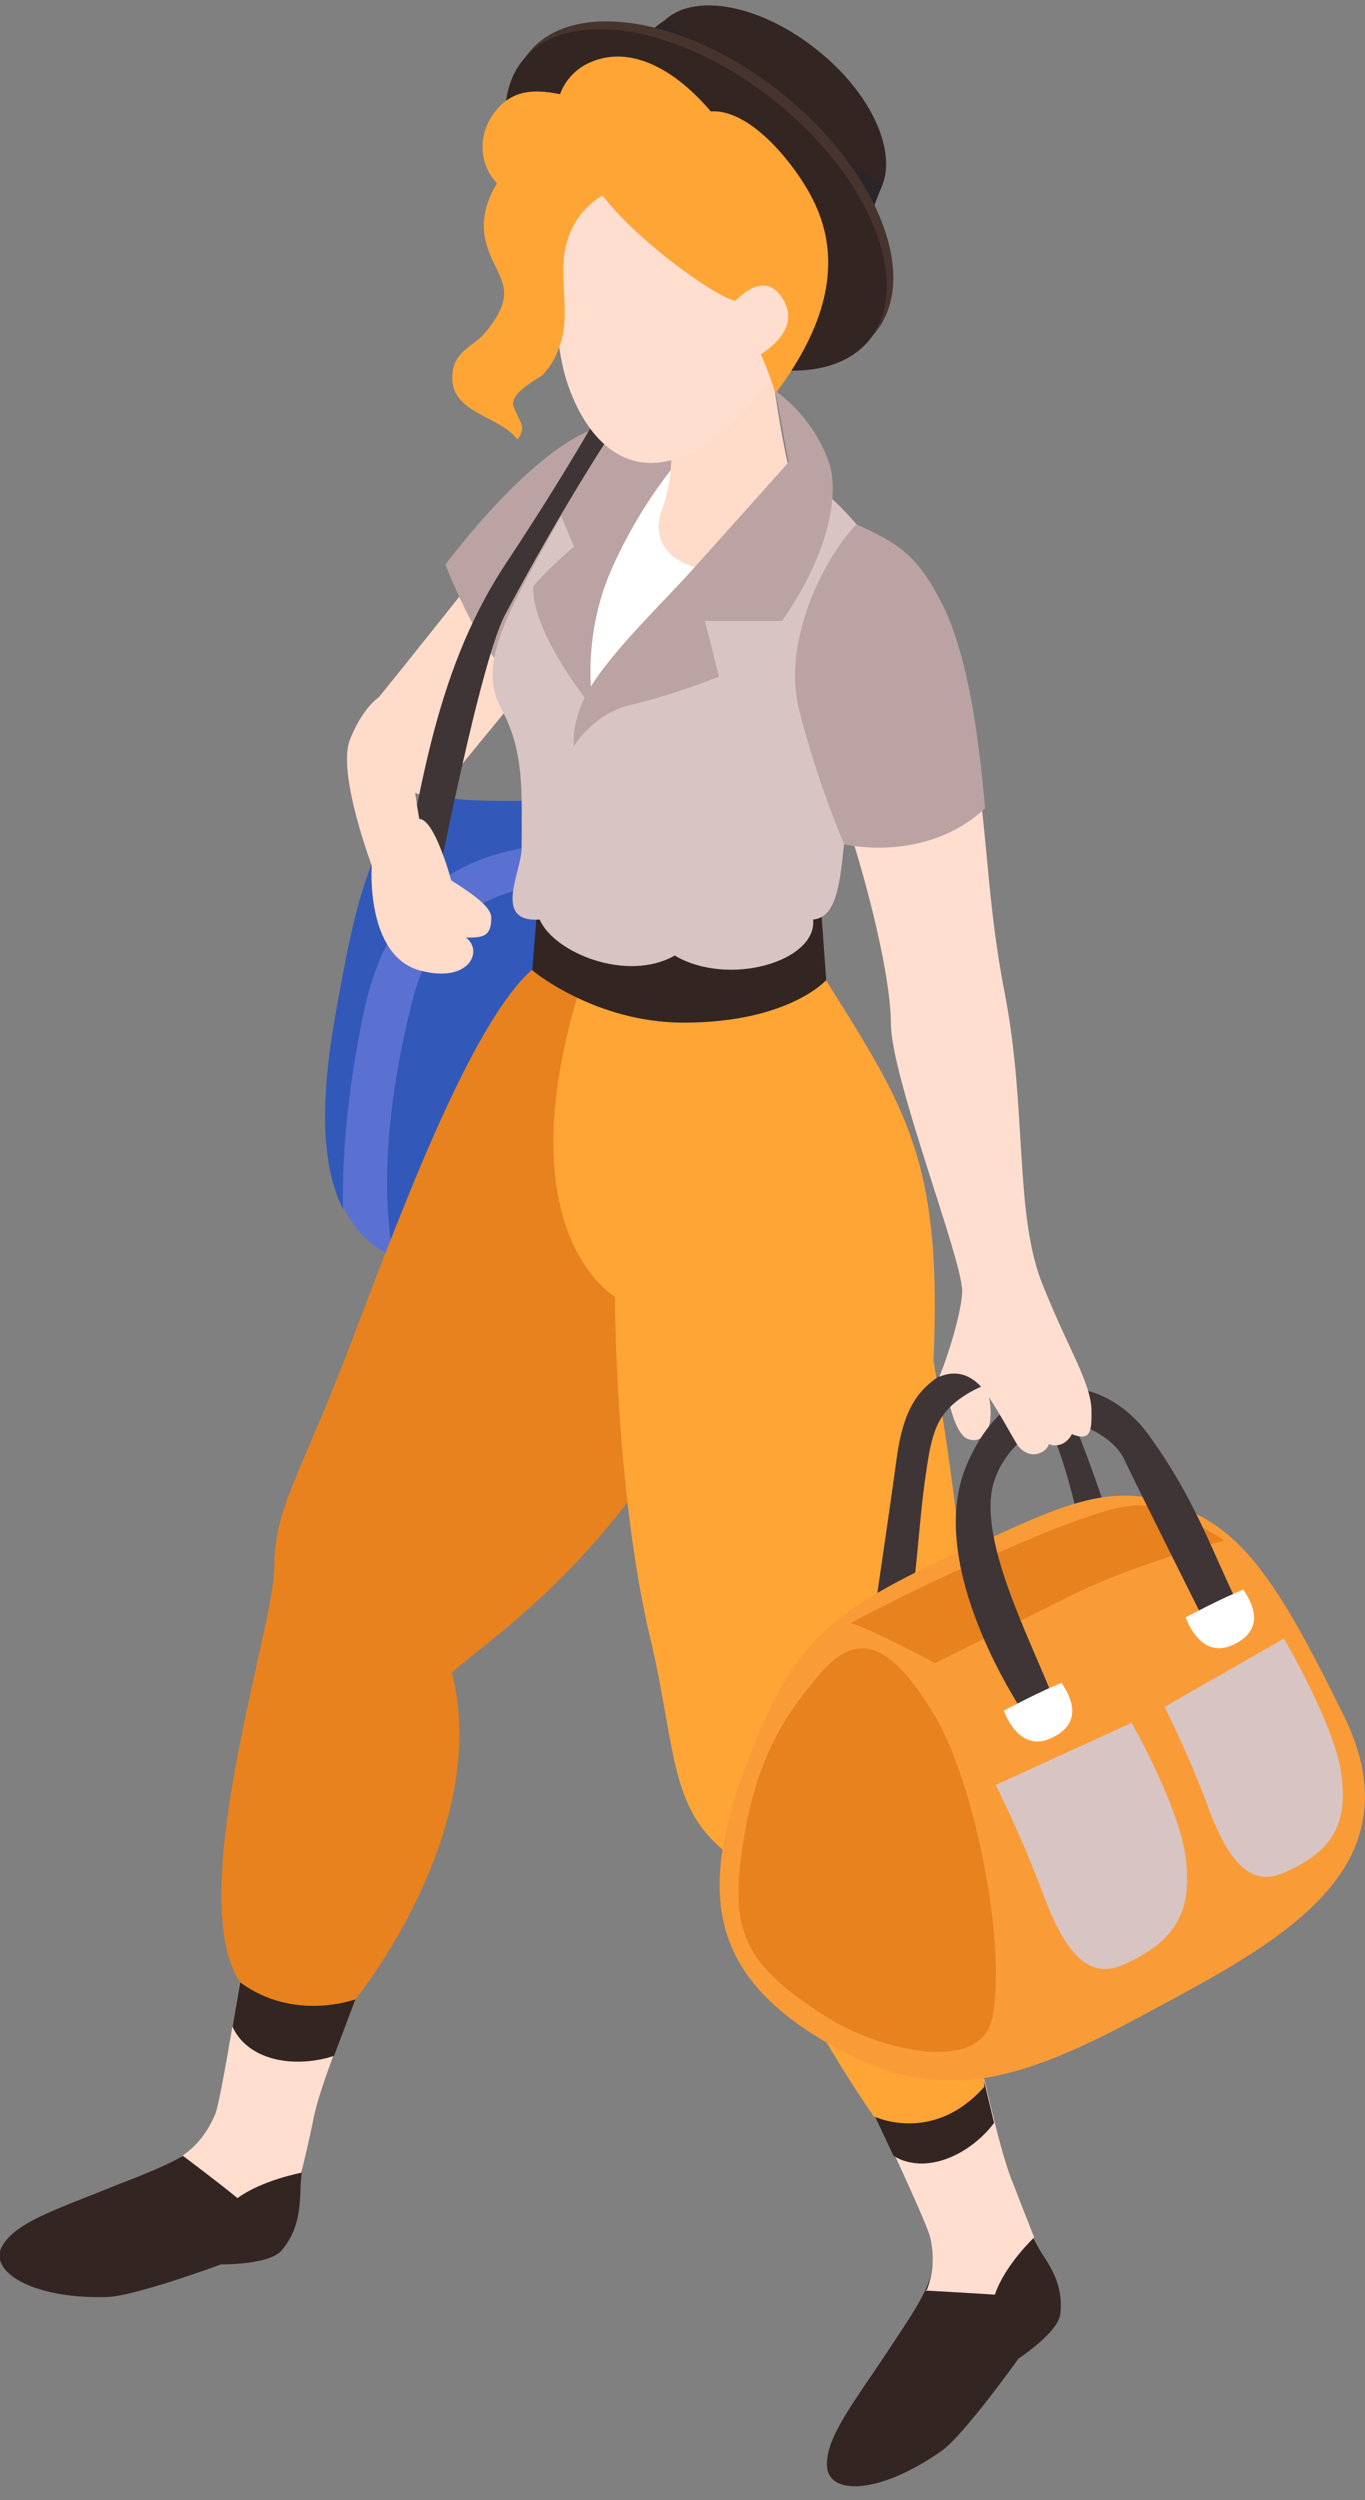 <svg width="71" height="130" viewBox="0 0 71 130" fill="none" xmlns="http://www.w3.org/2000/svg">
<rect x="0" y="0" width="71" height="130" fill="#808080" stroke="none"/>
<g clip-path="url(#clip0_535_10992)">
<path d="M38.461 44.027C37.438 40.582 27.387 42.071 23.553 41.518C19.72 41.008 18.57 46.749 17.548 52.449C16.526 58.148 16.27 64.741 21.935 65.804C28.111 66.995 39.568 67.803 39.525 57.085C39.525 49.514 39.142 46.197 38.503 43.985L38.461 44.027Z" fill="#5A71D1"/>
<path d="M20.486 65.421C19.592 60.913 20.571 55.384 21.508 51.811C23.638 43.815 32.242 46.112 38.886 46.239C39.227 48.451 39.44 51.684 39.44 57.17C39.44 67.888 28.067 67.123 21.849 65.889C21.338 65.804 20.87 65.634 20.444 65.421H20.486Z" fill="#3259BA"/>
<path d="M18.953 52.492C18.356 55.256 17.76 59.127 17.845 62.869C16.482 60.19 16.823 56.149 17.504 52.449C18.526 46.707 19.677 41.008 23.51 41.518C27.343 42.029 37.437 40.583 38.417 44.028C38.417 44.113 38.459 44.198 38.502 44.283C30.111 43.432 21.167 42.326 18.953 52.492Z" fill="#3259BA"/>
<path d="M49.194 72.013C49.194 72.013 49.535 74.522 50.344 74.82C51.153 75.118 51.749 74.267 51.451 72.694C51.153 71.12 50.855 70.992 50.855 70.992L49.151 72.013H49.194Z" fill="#FFDED0"/>
<path d="M22.531 41.518C21.934 41.39 21.381 41.177 20.87 40.795C19.677 39.859 19.294 38.243 19.336 36.712C21.679 33.819 24.277 30.544 27.471 26.504C29.558 23.867 35.478 22.974 35.478 22.974L35.308 26.206C35.308 26.206 26.449 36.712 23.596 40.284C23.297 40.667 22.914 41.092 22.531 41.56V41.518Z" fill="#FFDBCA"/>
<path d="M33.732 22.761C30.495 19.401 23.169 29.354 23.169 29.354C23.169 29.354 25.298 34.925 27.13 35.393C28.961 35.861 36.5 25.356 36.5 25.356L33.774 22.761H33.732Z" fill="#BAA3A2"/>
<path d="M48.34 115.099C48.34 115.099 48.724 116.843 48.426 118.246C48.213 119.31 46.978 121.011 46.211 122.202C44.38 124.966 42.931 126.753 43.017 128.241C43.102 129.73 45.7 129.73 48.979 127.433C50.129 126.625 52.983 122.627 52.983 122.627C52.983 122.627 55.07 121.266 55.155 120.288C55.283 119.012 54.857 118.161 54.175 117.14C53.537 116.12 52.514 113.695 52.514 113.695L48.34 115.099Z" fill="#332522"/>
<path d="M48.128 119.097C48.128 119.097 50.471 119.224 51.749 119.309C52.26 117.778 53.793 116.332 53.793 116.332C53.793 116.332 52.984 114.291 52.728 113.61C51.493 110.718 50.343 102.637 48.086 97.575C45.615 92.131 42.038 89.792 42.038 89.792L37.48 92.939C37.48 92.939 48.086 114.928 48.384 116.332C48.597 117.268 48.554 118.161 48.214 119.054L48.128 119.097Z" fill="#FFDED0"/>
<path d="M45.489 109.994L46.468 112.078C46.468 112.078 47.448 112.844 49.109 112.291C50.77 111.738 51.707 110.377 51.707 110.377L50.983 107.357L45.489 109.994Z" fill="#332522"/>
<path d="M11.967 108.931C11.967 108.931 11.286 110.59 10.264 111.568C9.497 112.291 7.495 113.057 6.175 113.567C3.066 114.843 0.894 115.481 0.127 116.757C-0.64 118.033 1.532 119.522 5.494 119.437C6.899 119.437 11.499 117.735 11.499 117.735C11.499 117.735 13.969 117.778 14.651 117.012C15.46 116.034 15.588 115.056 15.63 113.865C15.63 112.674 16.227 110.08 16.227 110.08L11.967 108.889V108.931Z" fill="#332522"/>
<path d="M9.498 112.079C9.498 112.079 11.372 113.482 12.352 114.29C13.63 113.354 15.674 112.972 15.674 112.972C15.674 112.972 16.185 110.845 16.313 110.122C16.952 107.017 20.529 99.744 21.509 94.257C22.531 88.388 20.913 84.433 20.913 84.433H15.376C15.376 84.433 11.756 108.591 11.202 109.909C10.819 110.803 10.307 111.526 9.498 112.079Z" fill="#FFDED0"/>
<path d="M12.479 103.105L12.096 105.359C12.096 105.359 12.479 106.55 14.14 107.018C15.801 107.486 17.377 106.89 17.377 106.89L18.484 103.956L12.479 103.062V103.105Z" fill="#332522"/>
<path d="M27.685 50.407C24.363 53.342 20.572 63.805 18.102 70.227C15.631 76.692 14.268 78.393 14.268 81.498C14.268 84.603 9.541 98.554 12.479 103.062C15.29 105.146 18.485 103.955 18.485 103.955C18.485 103.955 25.598 95.236 23.511 86.985C24.32 86.007 31.986 81.286 36.16 72.269C40.377 63.252 39.908 52.534 39.908 52.534L27.642 50.407H27.685Z" fill="#E8821E"/>
<path d="M42.933 50.917C47.106 57.595 49.023 60.317 48.555 70.737C50.855 84.39 50.769 90.728 49.066 94.173C49.918 96.597 51.195 103.317 51.195 108.506C48.512 111.526 45.446 110.037 45.446 110.037C45.446 110.037 40.292 102.722 38.801 97.022C34.67 94.555 35.309 91.408 33.818 85.156C31.987 77.415 31.987 67.42 31.987 67.42C31.987 67.42 25.768 63.89 30.666 49.854C33.009 43.219 42.89 50.96 42.89 50.96L42.933 50.917Z" fill="#FFA536"/>
<path d="M28.025 46.239L27.684 50.45C27.684 50.45 30.921 53.172 35.564 53.172C41.015 53.172 42.975 50.96 42.975 50.96L42.634 46.239H28.068H28.025Z" fill="#332522"/>
<path d="M45.529 10.256C44.124 12 40.461 11.405 37.394 8.938C34.285 6.471 32.965 3.026 34.37 1.282C35.776 -0.462 39.438 0.134 42.505 2.6C45.614 5.067 46.935 8.512 45.529 10.256Z" fill="#332522"/>
<path d="M34.542 1.07L32.029 2.942L44.636 12.852L45.871 9.662L34.542 1.07Z" fill="#2B2429"/>
<path d="M45.573 17.232C43.316 20.039 37.396 19.103 32.412 15.105C27.429 11.107 25.257 5.578 27.514 2.728C29.772 -0.079 35.692 0.857 40.675 4.855C45.658 8.853 47.831 14.382 45.573 17.232Z" fill="#47342F"/>
<path d="M27.684 2.559L27.131 3.239L45.232 17.657L45.828 16.892L27.684 2.559Z" fill="#473E42"/>
<path d="M45.233 17.657C42.976 20.465 37.056 19.529 32.073 15.531C27.089 11.533 24.917 6.004 27.175 3.154C29.432 0.304 35.352 1.283 40.335 5.281C45.319 9.279 47.491 14.808 45.233 17.657Z" fill="#332522"/>
<path d="M41.017 24.079C35.65 20.039 31.561 22.548 28.921 27.312C26.28 32.033 24.832 34.585 26.067 36.839C27.302 39.093 27.132 41.262 27.132 44.112C27.132 45.303 25.598 47.982 28.069 47.812C28.835 49.556 32.626 51.087 35.096 49.684C37.907 51.342 42.507 49.981 42.294 47.812C44.637 47.6 43.146 41.39 45.531 36.796C47.831 32.331 47.15 28.673 41.017 24.037V24.079Z" fill="#D8C4C3"/>
<path d="M35.479 20.465C34.755 20.72 34.329 20.167 32.2 21.868C30.07 23.612 28.92 26.207 28.92 26.207L29.857 28.418C29.857 28.418 28.451 29.609 27.727 30.502C27.685 33.054 30.922 36.925 30.922 36.925C30.922 36.925 30.624 32.842 31.773 29.779C32.923 26.717 36.416 23.314 36.416 23.314L35.522 20.507L35.479 20.465Z" fill="#BAA3A2"/>
<path d="M32.199 21.911C32.199 21.911 29.516 25.866 26.279 31.948C24.831 34.671 22.19 48.749 22.19 48.749L20.529 47.515C21.849 41.944 22.361 35.309 26.279 29.354C29.686 24.208 31.518 20.848 31.518 20.848L32.199 21.911Z" fill="#3F3536"/>
<path d="M35.479 23.739C35.479 23.739 33.349 26.036 31.731 29.779C30.155 33.522 30.879 36.924 30.879 36.924L39.482 28.673L35.479 23.739Z" fill="white"/>
<path d="M34.457 19.018C34.457 19.018 35.522 23.697 34.457 26.419C33.392 29.141 36.842 30.332 39.014 29.184C41.187 28.035 41.527 26.419 41.527 26.419C41.527 26.419 40.463 22.634 40.037 18.083C39.568 13.574 34.457 19.018 34.457 19.018Z" fill="#FFDBCA"/>
<path d="M29.899 9.619C32.455 5.536 39.057 6.982 41.144 10.385C43.912 14.85 39.781 22.038 35.479 23.74C31.901 25.143 29.942 21.783 29.303 19.189C28.579 16.126 28.792 11.405 29.899 9.619Z" fill="#FFDED0"/>
<path d="M42.037 9.917C41.057 8.216 38.928 5.664 36.969 5.791C35.052 3.537 32.752 2.346 30.708 3.239C29.984 3.537 29.387 4.175 29.132 4.898C27.854 4.643 26.576 4.6 25.639 5.961C24.83 7.11 24.958 8.598 25.852 9.534C25.299 10.427 25 11.491 25.256 12.511C25.724 14.468 27.173 14.936 25.256 17.275C24.702 17.956 23.723 18.211 23.552 19.274C23.212 21.486 25.895 21.528 26.917 22.847C27.428 22.166 27.002 21.954 26.704 21.103C26.491 20.422 28.11 19.614 28.237 19.487C28.663 18.976 28.876 18.679 29.089 18.041C29.6 16.722 29.26 15.276 29.302 13.873C29.345 11.236 31.219 10.215 31.347 10.172C33.008 12.384 37.096 15.404 38.289 15.659C39.609 18.466 39.907 19.061 40.333 20.465C42.335 17.785 44.337 13.957 42.08 10.002L42.037 9.917Z" fill="#FFA536"/>
<path d="M40.76 15.616C39.653 13.66 37.907 16.041 37.907 16.041L38.716 18.891C38.716 18.891 41.868 17.573 40.76 15.616Z" fill="#FFDED0"/>
<path d="M40.334 20.379L41.016 24.037C41.016 24.037 38.588 26.759 35.99 29.651C34.584 31.225 31.944 33.734 30.709 35.734C29.644 37.477 29.857 38.796 29.857 38.796C29.857 38.796 30.836 37.095 32.881 36.627C34.968 36.159 37.395 35.181 37.395 35.181L36.671 32.288H40.675C43.23 28.631 43.656 25.526 43.103 23.995C42.208 21.528 40.334 20.337 40.334 20.337V20.379Z" fill="#BAA3A2"/>
<path d="M45.359 84.688C45.359 84.688 46.254 78.691 46.637 75.841C47.063 72.736 48.042 71.971 49.703 71.035C51.407 70.099 53.792 69.674 55.027 72.141C56.263 74.565 57.668 78.946 57.668 78.946L56.22 79.626C56.22 79.626 55.496 76.054 54.601 74.267C53.835 72.779 53.537 72.353 53.281 72.141C52.216 71.418 50.811 72.098 49.916 72.736C48.766 73.587 48.468 74.438 48.17 76.564C47.744 79.329 47.659 82.901 47.191 83.922C46.764 84.9 45.316 84.73 45.316 84.73L45.359 84.688Z" fill="#3F3536"/>
<path d="M51.621 79.882C43.742 83.455 41.612 84.688 39.142 90.898C36.203 98.171 36.885 102.424 42.507 105.912C48.129 109.399 52.132 108.719 59.16 104.933C63.973 102.339 69.084 99.787 70.574 95.789C71.256 93.918 71.171 91.748 69.85 89.111C66.315 81.924 64.526 79.414 60.949 78.181C58.01 77.202 55.752 78.01 51.621 79.924V79.882Z" fill="#F99C37"/>
<path d="M44.252 84.39C44.252 84.39 47.574 82.604 50.641 81.285C53.665 79.967 57.37 78.308 59.159 78.265C60.948 78.223 63.674 80.094 63.674 80.094C63.674 80.094 59.287 81.243 56.093 82.774C52.898 84.347 48.639 86.474 48.639 86.474C48.639 86.474 45.104 84.603 44.252 84.39Z" fill="#E8821E"/>
<path d="M53.324 89.196C53.324 89.196 48.043 81.54 50.258 76.224C52.472 70.907 57.285 71.248 59.713 74.565C62.141 77.883 63.035 80.647 64.356 83.327C63.589 83.667 62.567 84.135 62.567 84.135C62.567 84.135 59.245 77.5 58.435 75.799C57.924 74.82 56.604 74.14 55.709 73.97C54.261 73.715 52.387 75.076 51.748 76.904C50.684 79.839 53.665 85.326 54.815 88.388C54.133 88.771 53.282 89.196 53.282 89.196H53.324Z" fill="#3F3536"/>
<path d="M55.241 87.495C54.219 87.878 52.217 88.941 52.217 88.941C52.217 88.941 52.941 91.153 54.645 90.387C56.348 89.622 55.752 88.303 55.241 87.538V87.495Z" fill="white"/>
<path d="M64.696 82.647C63.674 83.029 61.672 84.093 61.672 84.093C61.672 84.093 62.396 86.304 64.1 85.539C65.803 84.773 65.207 83.455 64.696 82.689V82.647Z" fill="white"/>
<path d="M42.507 87.198C41.016 88.984 39.397 91.153 38.673 95.704C37.949 100.34 38.546 102.041 43.018 104.891C45.829 106.635 51.025 107.868 51.621 104.891C52.388 100.893 50.599 92.514 48.64 89.239C46.297 85.326 44.551 84.688 42.507 87.198Z" fill="#E8821E"/>
<path d="M51.791 92.811L58.861 89.579C58.861 89.579 61.289 93.832 61.672 96.554C62.013 99.276 61.289 100.893 58.393 102.169C56.561 102.977 55.326 101.403 54.219 98.383C53.111 95.406 51.791 92.811 51.791 92.811Z" fill="#D8C4C3"/>
<path d="M60.608 88.728L66.783 85.198C66.783 85.198 69.424 89.707 69.765 92.216C70.106 94.725 69.424 96.257 66.698 97.405C64.995 98.128 63.844 96.682 62.822 93.917C61.8 91.153 60.565 88.728 60.565 88.728H60.608Z" fill="#D8C4C3"/>
<path d="M43.487 29.95C44.892 29.014 48.428 28.333 49.961 35.224C51.494 42.156 51.111 45.729 52.261 51.641C53.411 57.553 52.772 63.039 54.177 66.655C55.583 70.227 56.775 71.886 56.775 73.417C56.775 74.311 56.775 74.991 55.753 74.566C55.455 75.161 54.859 75.246 54.561 75.076C54.433 75.544 53.581 75.969 52.942 75.161C52.729 74.863 51.664 72.822 51.026 72.099C50.472 71.503 49.748 71.206 48.853 71.588C49.279 70.61 50.046 68.143 50.046 67.123C50.046 65.464 46.383 56.107 46.34 53.257C46.34 50.45 44.765 44.495 43.444 41.05C41.826 36.925 42.039 30.8 43.444 29.864L43.487 29.95Z" fill="#FFDED0"/>
<path d="M44.551 27.27C43.231 28.546 40.59 33.011 41.57 36.924C42.55 40.795 43.913 43.9 43.913 43.9C43.913 43.9 48.129 44.92 51.238 42.028C50.855 37.605 50.216 33.777 48.981 31.353C47.746 28.928 46.766 28.248 44.551 27.27Z" fill="#BAA3A2"/>
<path d="M21.168 36.925L19.72 36.244C19.72 36.244 18.868 36.755 18.186 38.498C17.547 40.242 19.336 45.006 19.336 45.006C19.336 45.006 18.996 49.642 21.807 50.45C24.405 51.173 25.171 49.429 24.234 48.749C25.044 48.749 25.555 48.749 25.555 47.728C25.555 47.217 24.873 46.664 23.468 45.771C23.468 45.771 22.616 42.581 21.807 42.581C21.296 39.604 21.125 36.925 21.125 36.925H21.168Z" fill="#FFDBCA"/>
</g>
<defs>
<clipPath id="clip0_535_10992">
<rect width="71" height="129" fill="white" transform="matrix(-1 0 0 1 71 0.262)"/>
</clipPath>
</defs>
</svg>
